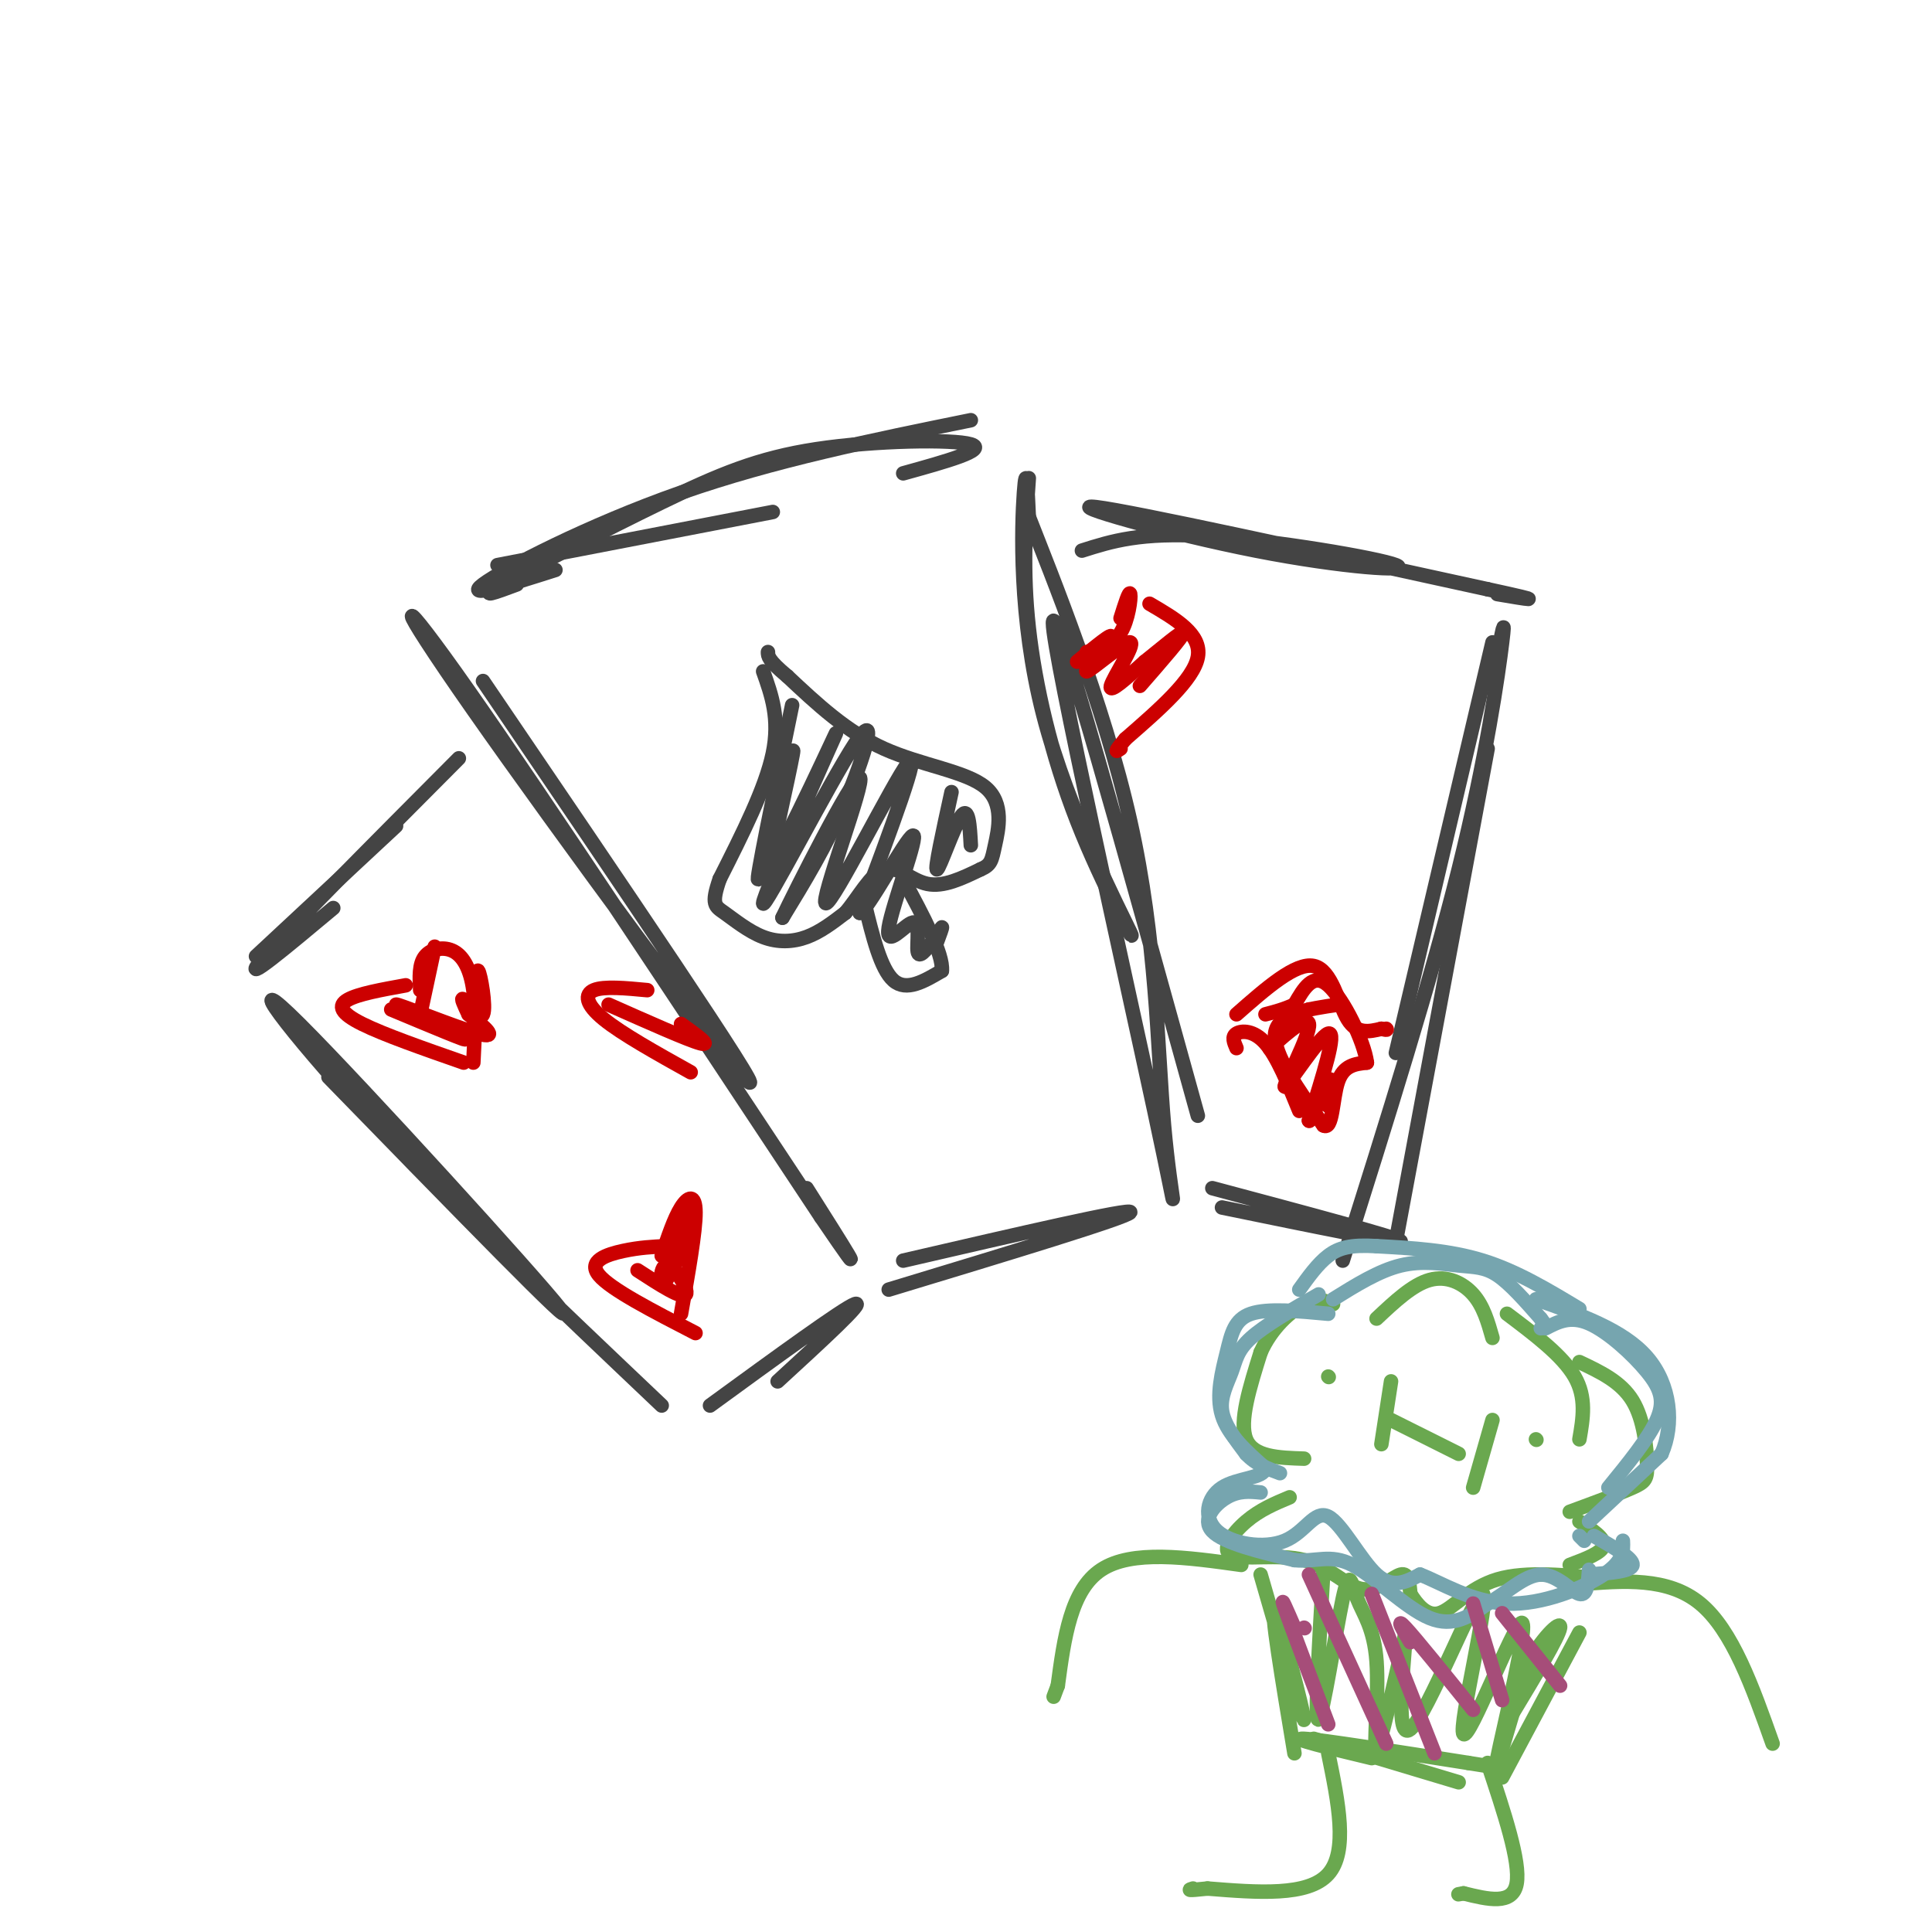 <svg viewBox='0 0 400 400' version='1.1' xmlns='http://www.w3.org/2000/svg' xmlns:xlink='http://www.w3.org/1999/xlink'><g fill='none' stroke='rgb(68,68,68)' stroke-width='3' stroke-linecap='round' stroke-linejoin='round'><path d='M68,223c26.446,27.167 52.893,54.333 48,48c-4.893,-6.333 -41.125,-46.167 -54,-59c-12.875,-12.833 -2.393,1.333 14,19c16.393,17.667 38.696,38.833 61,60'/><path d='M53,198c0.000,0.000 29.000,-27.000 29,-27'/><path d='M69,188c-9.667,8.083 -19.333,16.167 -15,11c4.333,-5.167 22.667,-23.583 41,-42'/><path d='M100,141c29.226,43.018 58.452,86.036 55,83c-3.452,-3.036 -39.583,-52.125 -57,-77c-17.417,-24.875 -16.119,-25.536 -1,-4c15.119,21.536 44.060,65.268 73,109'/><path d='M170,252c11.667,17.167 4.333,5.583 -3,-6'/><path d='M103,117c0.000,0.000 57.000,-11.000 57,-11'/><path d='M107,121c-4.313,1.609 -8.625,3.219 -3,0c5.625,-3.219 21.188,-11.265 33,-17c11.812,-5.735 19.872,-9.159 32,-11c12.128,-1.841 28.322,-2.097 32,-1c3.678,1.097 -5.161,3.549 -14,6'/><path d='M115,118c-9.556,3.044 -19.111,6.089 -15,3c4.111,-3.089 21.889,-12.311 41,-19c19.111,-6.689 39.556,-10.844 60,-15'/><path d='M213,99c-0.662,9.535 -1.323,19.070 0,31c1.323,11.930 4.631,26.255 10,40c5.369,13.745 12.800,26.911 11,23c-1.800,-3.911 -12.831,-24.899 -18,-45c-5.169,-20.101 -4.477,-39.315 -4,-46c0.477,-6.685 0.738,-0.843 1,5'/><path d='M213,107c4.569,11.690 15.492,38.414 21,63c5.508,24.586 5.600,47.033 7,63c1.400,15.967 4.108,25.453 -2,-3c-6.108,-28.453 -21.031,-94.844 -21,-101c0.031,-6.156 15.015,47.922 30,102'/><path d='M224,114c6.086,-1.939 12.172,-3.879 26,-3c13.828,0.879 35.397,4.576 39,6c3.603,1.424 -10.761,0.576 -29,-3c-18.239,-3.576 -40.354,-9.879 -33,-9c7.354,0.879 44.177,8.939 81,17'/><path d='M308,122c13.833,3.000 7.917,2.000 2,1'/><path d='M309,133c0.000,0.000 -20.000,85.000 -20,85'/><path d='M310,136c0.889,-4.689 1.778,-9.378 1,-3c-0.778,6.378 -3.222,23.822 -9,47c-5.778,23.178 -14.889,52.089 -24,81'/><path d='M308,155c0.000,0.000 -19.000,102.000 -19,102'/><path d='M147,291c13.833,-10.083 27.667,-20.167 30,-21c2.333,-0.833 -6.833,7.583 -16,16'/><path d='M184,267c24.750,-7.500 49.500,-15.000 50,-16c0.500,-1.000 -23.250,4.500 -47,10'/><path d='M253,250c18.667,3.833 37.333,7.667 37,7c-0.333,-0.667 -19.667,-5.833 -39,-11'/><path d='M158,139c1.750,4.917 3.500,9.833 2,17c-1.500,7.167 -6.250,16.583 -11,26'/><path d='M149,182c-1.842,5.321 -0.947,5.622 1,7c1.947,1.378 4.947,3.833 8,5c3.053,1.167 6.158,1.048 9,0c2.842,-1.048 5.421,-3.024 8,-5'/><path d='M175,189c2.643,-3.024 5.250,-8.083 8,-9c2.750,-0.917 5.643,2.310 9,3c3.357,0.690 7.179,-1.155 11,-3'/><path d='M203,180c2.231,-0.949 2.309,-1.821 3,-5c0.691,-3.179 1.994,-8.663 -2,-12c-3.994,-3.337 -13.284,-4.525 -21,-8c-7.716,-3.475 -13.858,-9.238 -20,-15'/><path d='M163,140c-4.000,-3.333 -4.000,-4.167 -4,-5'/><path d='M179,187c1.667,6.833 3.333,13.667 6,16c2.667,2.333 6.333,0.167 10,-2'/><path d='M195,201c0.333,-3.500 -3.833,-11.250 -8,-19'/><path d='M164,146c-3.844,18.622 -7.689,37.244 -7,36c0.689,-1.244 5.911,-22.356 7,-26c1.089,-3.644 -1.956,10.178 -5,24'/><path d='M159,180c3.614,-5.320 15.148,-30.619 14,-28c-1.148,2.619 -14.978,33.156 -15,35c-0.022,1.844 13.763,-25.003 19,-33c5.237,-7.997 1.925,2.858 -2,12c-3.925,9.142 -8.462,16.571 -13,24'/><path d='M162,190c2.340,-4.992 14.689,-29.472 16,-29c1.311,0.472 -8.416,25.896 -7,26c1.416,0.104 13.976,-25.113 17,-29c3.024,-3.887 -3.488,13.557 -10,31'/><path d='M178,189c1.327,-0.025 9.646,-15.587 11,-16c1.354,-0.413 -4.256,14.322 -5,19c-0.744,4.678 3.376,-0.702 5,-1c1.624,-0.298 0.750,4.486 1,6c0.250,1.514 1.625,-0.243 3,-2'/><path d='M193,195c0.956,-1.111 1.844,-2.889 2,-3c0.156,-0.111 -0.422,1.444 -1,3'/><path d='M197,164c-1.778,8.111 -3.556,16.222 -3,16c0.556,-0.222 3.444,-8.778 5,-11c1.556,-2.222 1.778,1.889 2,6'/></g>
<g fill='none' stroke='rgb(204,0,0)' stroke-width='3' stroke-linecap='round' stroke-linejoin='round'><path d='M84,204c-4.933,0.889 -9.867,1.778 -12,3c-2.133,1.222 -1.467,2.778 3,5c4.467,2.222 12.733,5.111 21,8'/><path d='M87,205c-0.137,-2.696 -0.274,-5.393 1,-7c1.274,-1.607 3.958,-2.125 6,-1c2.042,1.125 3.440,3.893 4,8c0.560,4.107 0.280,9.554 0,15'/><path d='M81,209c8.440,3.530 16.881,7.060 15,6c-1.881,-1.060 -14.083,-6.708 -14,-7c0.083,-0.292 12.452,4.774 17,6c4.548,1.226 1.274,-1.387 -2,-4'/><path d='M97,210c-0.794,-1.659 -1.780,-3.805 -1,-3c0.780,0.805 3.325,4.563 4,3c0.675,-1.563 -0.522,-8.447 -1,-9c-0.478,-0.553 -0.239,5.223 0,11'/><path d='M90,196c0.000,0.000 -3.000,14.000 -3,14'/><path d='M138,258c-2.800,0.133 -5.600,0.267 -9,1c-3.400,0.733 -7.400,2.067 -5,5c2.400,2.933 11.200,7.467 20,12'/><path d='M137,260c1.289,-3.867 2.578,-7.733 4,-10c1.422,-2.267 2.978,-2.933 3,1c0.022,3.933 -1.489,12.467 -3,21'/><path d='M132,263c4.638,3.014 9.276,6.029 10,5c0.724,-1.029 -2.466,-6.100 -4,-6c-1.534,0.100 -1.413,5.373 0,3c1.413,-2.373 4.118,-12.392 5,-15c0.882,-2.608 -0.059,2.196 -1,7'/><path d='M142,257c-0.667,2.167 -1.833,4.083 -3,6'/><path d='M134,205c-4.467,-0.422 -8.933,-0.844 -11,0c-2.067,0.844 -1.733,2.956 2,6c3.733,3.044 10.867,7.022 18,11'/><path d='M126,208c8.250,3.667 16.500,7.333 19,8c2.500,0.667 -0.750,-1.667 -4,-4'/><path d='M232,128c0.911,-2.911 1.822,-5.822 2,-5c0.178,0.822 -0.378,5.378 -2,8c-1.622,2.622 -4.311,3.311 -7,4'/><path d='M238,125c5.417,3.167 10.833,6.333 10,11c-0.833,4.667 -7.917,10.833 -15,17'/><path d='M233,153c-2.667,3.167 -1.833,2.583 -1,2'/><path d='M223,137c3.841,-3.167 7.681,-6.335 7,-5c-0.681,1.335 -5.884,7.172 -5,7c0.884,-0.172 7.853,-6.354 9,-6c1.147,0.354 -3.530,7.244 -4,9c-0.470,1.756 3.265,-1.622 7,-5'/><path d='M237,137c3.267,-2.600 7.933,-6.600 8,-6c0.067,0.600 -4.467,5.800 -9,11'/><path d='M277,208c-6.250,0.917 -12.500,1.833 -13,6c-0.500,4.167 4.750,11.583 10,19'/><path d='M274,233c1.956,1.133 1.844,-5.533 3,-9c1.156,-3.467 3.578,-3.733 6,-4'/><path d='M283,220c-0.533,-4.356 -4.867,-13.244 -8,-16c-3.133,-2.756 -5.067,0.622 -7,4'/><path d='M268,208c-2.167,1.000 -4.083,1.500 -6,2'/><path d='M256,217c-0.511,-1.178 -1.022,-2.356 0,-3c1.022,-0.644 3.578,-0.756 6,2c2.422,2.756 4.711,8.378 7,14'/><path d='M256,210c6.133,-5.400 12.267,-10.800 16,-10c3.733,0.800 5.067,7.800 7,11c1.933,3.200 4.467,2.600 7,2'/><path d='M286,213c1.333,0.333 1.167,0.167 1,0'/><path d='M271,209c-4.517,4.458 -9.033,8.915 -8,8c1.033,-0.915 7.617,-7.204 8,-5c0.383,2.204 -5.435,12.901 -5,13c0.435,0.099 7.124,-10.400 9,-11c1.876,-0.600 -1.062,8.700 -4,18'/><path d='M271,232c0.267,0.800 2.933,-6.200 4,-8c1.067,-1.800 0.533,1.600 0,5'/></g>
<g fill='none' stroke='rgb(106,168,79)' stroke-width='3' stroke-linecap='round' stroke-linejoin='round'><path d='M267,310c-3.090,1.294 -6.180,2.588 -9,5c-2.820,2.412 -5.369,5.942 -3,7c2.369,1.058 9.656,-0.356 15,1c5.344,1.356 8.747,5.480 12,6c3.253,0.520 6.358,-2.566 8,-3c1.642,-0.434 1.821,1.783 2,4'/><path d='M292,330c1.226,1.940 3.292,4.792 6,4c2.708,-0.792 6.060,-5.226 12,-7c5.940,-1.774 14.470,-0.887 23,0'/><path d='M270,302c-5.250,-0.167 -10.500,-0.333 -12,-4c-1.500,-3.667 0.750,-10.833 3,-18'/><path d='M261,280c2.200,-5.022 6.200,-8.578 9,-10c2.800,-1.422 4.400,-0.711 6,0'/><path d='M285,273c3.733,-3.511 7.467,-7.022 11,-8c3.533,-0.978 6.867,0.578 9,3c2.133,2.422 3.067,5.711 4,9'/><path d='M312,272c5.750,4.333 11.500,8.667 14,13c2.500,4.333 1.750,8.667 1,13'/><path d='M327,282c4.298,2.030 8.595,4.060 11,8c2.405,3.940 2.917,9.792 3,13c0.083,3.208 -0.262,3.774 -3,5c-2.738,1.226 -7.869,3.113 -13,5'/><path d='M327,315c2.667,1.750 5.333,3.500 5,5c-0.333,1.500 -3.667,2.750 -7,4'/><path d='M261,326c4.556,15.756 9.111,31.511 9,30c-0.111,-1.511 -4.889,-20.289 -6,-22c-1.111,-1.711 1.444,13.644 4,29'/><path d='M272,360c0.000,0.000 30.000,9.000 30,9'/><path d='M327,338c0.000,0.000 -16.000,30.000 -16,30'/><path d='M284,364c-8.667,-2.083 -17.333,-4.167 -14,-4c3.333,0.167 18.667,2.583 34,5'/><path d='M304,365c6.500,1.000 5.750,1.000 5,1'/><path d='M274,325c-0.933,15.876 -1.866,31.753 -1,31c0.866,-0.753 3.530,-18.135 5,-25c1.470,-6.865 1.744,-3.211 3,0c1.256,3.211 3.492,5.980 4,13c0.508,7.020 -0.712,18.291 0,18c0.712,-0.291 3.356,-12.146 6,-24'/><path d='M291,338c0.120,3.124 -2.580,22.936 1,20c3.580,-2.936 13.440,-28.618 15,-28c1.560,0.618 -5.180,27.537 -4,29c1.180,1.463 10.279,-22.529 12,-23c1.721,-0.471 -3.937,22.580 -5,28c-1.063,5.420 2.468,-6.790 6,-19'/><path d='M316,345c2.933,-5.533 7.267,-9.867 7,-8c-0.267,1.867 -5.133,9.933 -10,18'/><path d='M275,285c0.000,0.000 0.100,0.100 0.1,0.1'/><path d='M288,286c0.000,0.000 -2.000,13.000 -2,13'/><path d='M288,294c0.000,0.000 14.000,7.000 14,7'/><path d='M309,294c0.000,0.000 -4.000,14.000 -4,14'/><path d='M318,298c0.000,0.000 0.100,0.100 0.1,0.1'/><path d='M327,328c9.167,-0.750 18.333,-1.500 25,4c6.667,5.500 10.833,17.250 15,29'/><path d='M257,324c-11.333,-1.583 -22.667,-3.167 -29,1c-6.333,4.167 -7.667,14.083 -9,24'/><path d='M219,349c-1.500,4.000 -0.750,2.000 0,0'/><path d='M275,363c2.083,10.167 4.167,20.333 0,25c-4.167,4.667 -14.583,3.833 -25,3'/><path d='M250,391c-4.667,0.500 -3.833,0.250 -3,0'/><path d='M308,365c3.417,10.250 6.833,20.500 6,25c-0.833,4.500 -5.917,3.250 -11,2'/><path d='M303,392c-1.833,0.333 -0.917,0.167 0,0'/></g>
<g fill='none' stroke='rgb(118,165,175)' stroke-width='3' stroke-linecap='round' stroke-linejoin='round'><path d='M261,309c-2.244,-0.222 -4.489,-0.444 -7,1c-2.511,1.444 -5.289,4.556 -3,7c2.289,2.444 9.644,4.222 17,6'/><path d='M268,323c4.536,0.464 7.375,-1.375 12,1c4.625,2.375 11.036,8.964 16,11c4.964,2.036 8.482,-0.482 12,-3'/><path d='M308,332c3.893,-2.119 7.625,-5.917 11,-6c3.375,-0.083 6.393,3.548 8,4c1.607,0.452 1.804,-2.274 2,-5'/><path d='M327,318c0.000,0.000 1.000,1.000 1,1'/><path d='M330,318c4.083,2.333 8.167,4.667 8,6c-0.167,1.333 -4.583,1.667 -9,2'/><path d='M329,315c0.000,0.000 15.000,-14.000 15,-14'/><path d='M344,301c2.689,-6.089 1.911,-14.311 -3,-20c-4.911,-5.689 -13.956,-8.844 -23,-12'/><path d='M327,271c-6.500,-3.917 -13.000,-7.833 -20,-10c-7.000,-2.167 -14.500,-2.583 -22,-3'/><path d='M285,258c-5.378,-0.333 -7.822,0.333 -10,2c-2.178,1.667 -4.089,4.333 -6,7'/><path d='M273,268c-5.554,3.196 -11.107,6.393 -14,9c-2.893,2.607 -3.125,4.625 -4,7c-0.875,2.375 -2.393,5.107 -2,8c0.393,2.893 2.696,5.946 5,9'/><path d='M258,301c2.000,2.167 4.500,3.083 7,4'/><path d='M276,269c4.744,-2.952 9.488,-5.905 14,-7c4.512,-1.095 8.792,-0.333 12,0c3.208,0.333 5.345,0.238 8,2c2.655,1.762 5.827,5.381 9,9'/><path d='M319,273c1.500,1.833 0.750,1.917 0,2'/><path d='M320,275c2.565,-1.339 5.131,-2.679 9,-1c3.869,1.679 9.042,6.375 12,10c2.958,3.625 3.702,6.179 2,10c-1.702,3.821 -5.851,8.911 -10,14'/><path d='M275,272c-6.280,-0.583 -12.560,-1.167 -16,0c-3.440,1.167 -4.042,4.083 -5,8c-0.958,3.917 -2.274,8.833 -1,13c1.274,4.167 5.137,7.583 9,11'/><path d='M262,304c-0.388,2.130 -5.857,1.953 -9,4c-3.143,2.047 -3.961,6.316 -1,9c2.961,2.684 9.701,3.781 14,2c4.299,-1.781 6.157,-6.441 9,-5c2.843,1.441 6.669,8.983 10,12c3.331,3.017 6.165,1.508 9,0'/><path d='M294,326c4.321,1.631 10.625,5.708 18,6c7.375,0.292 15.821,-3.202 20,-6c4.179,-2.798 4.089,-4.899 4,-7'/></g>
<g fill='none' stroke='rgb(166,77,121)' stroke-width='3' stroke-linecap='round' stroke-linejoin='round'><path d='M270,337c0.000,0.000 0.100,0.100 0.1,0.1'/><path d='M268,337c-1.583,-3.667 -3.167,-7.333 -2,-4c1.167,3.333 5.083,13.667 9,24'/><path d='M271,326c0.000,0.000 16.000,35.000 16,35'/><path d='M284,330c0.000,0.000 13.000,33.000 13,33'/><path d='M292,340c-1.583,-2.667 -3.167,-5.333 -1,-3c2.167,2.333 8.083,9.667 14,17'/><path d='M305,332c0.000,0.000 6.000,20.000 6,20'/><path d='M311,334c0.000,0.000 12.000,15.000 12,15'/></g>
</svg>
